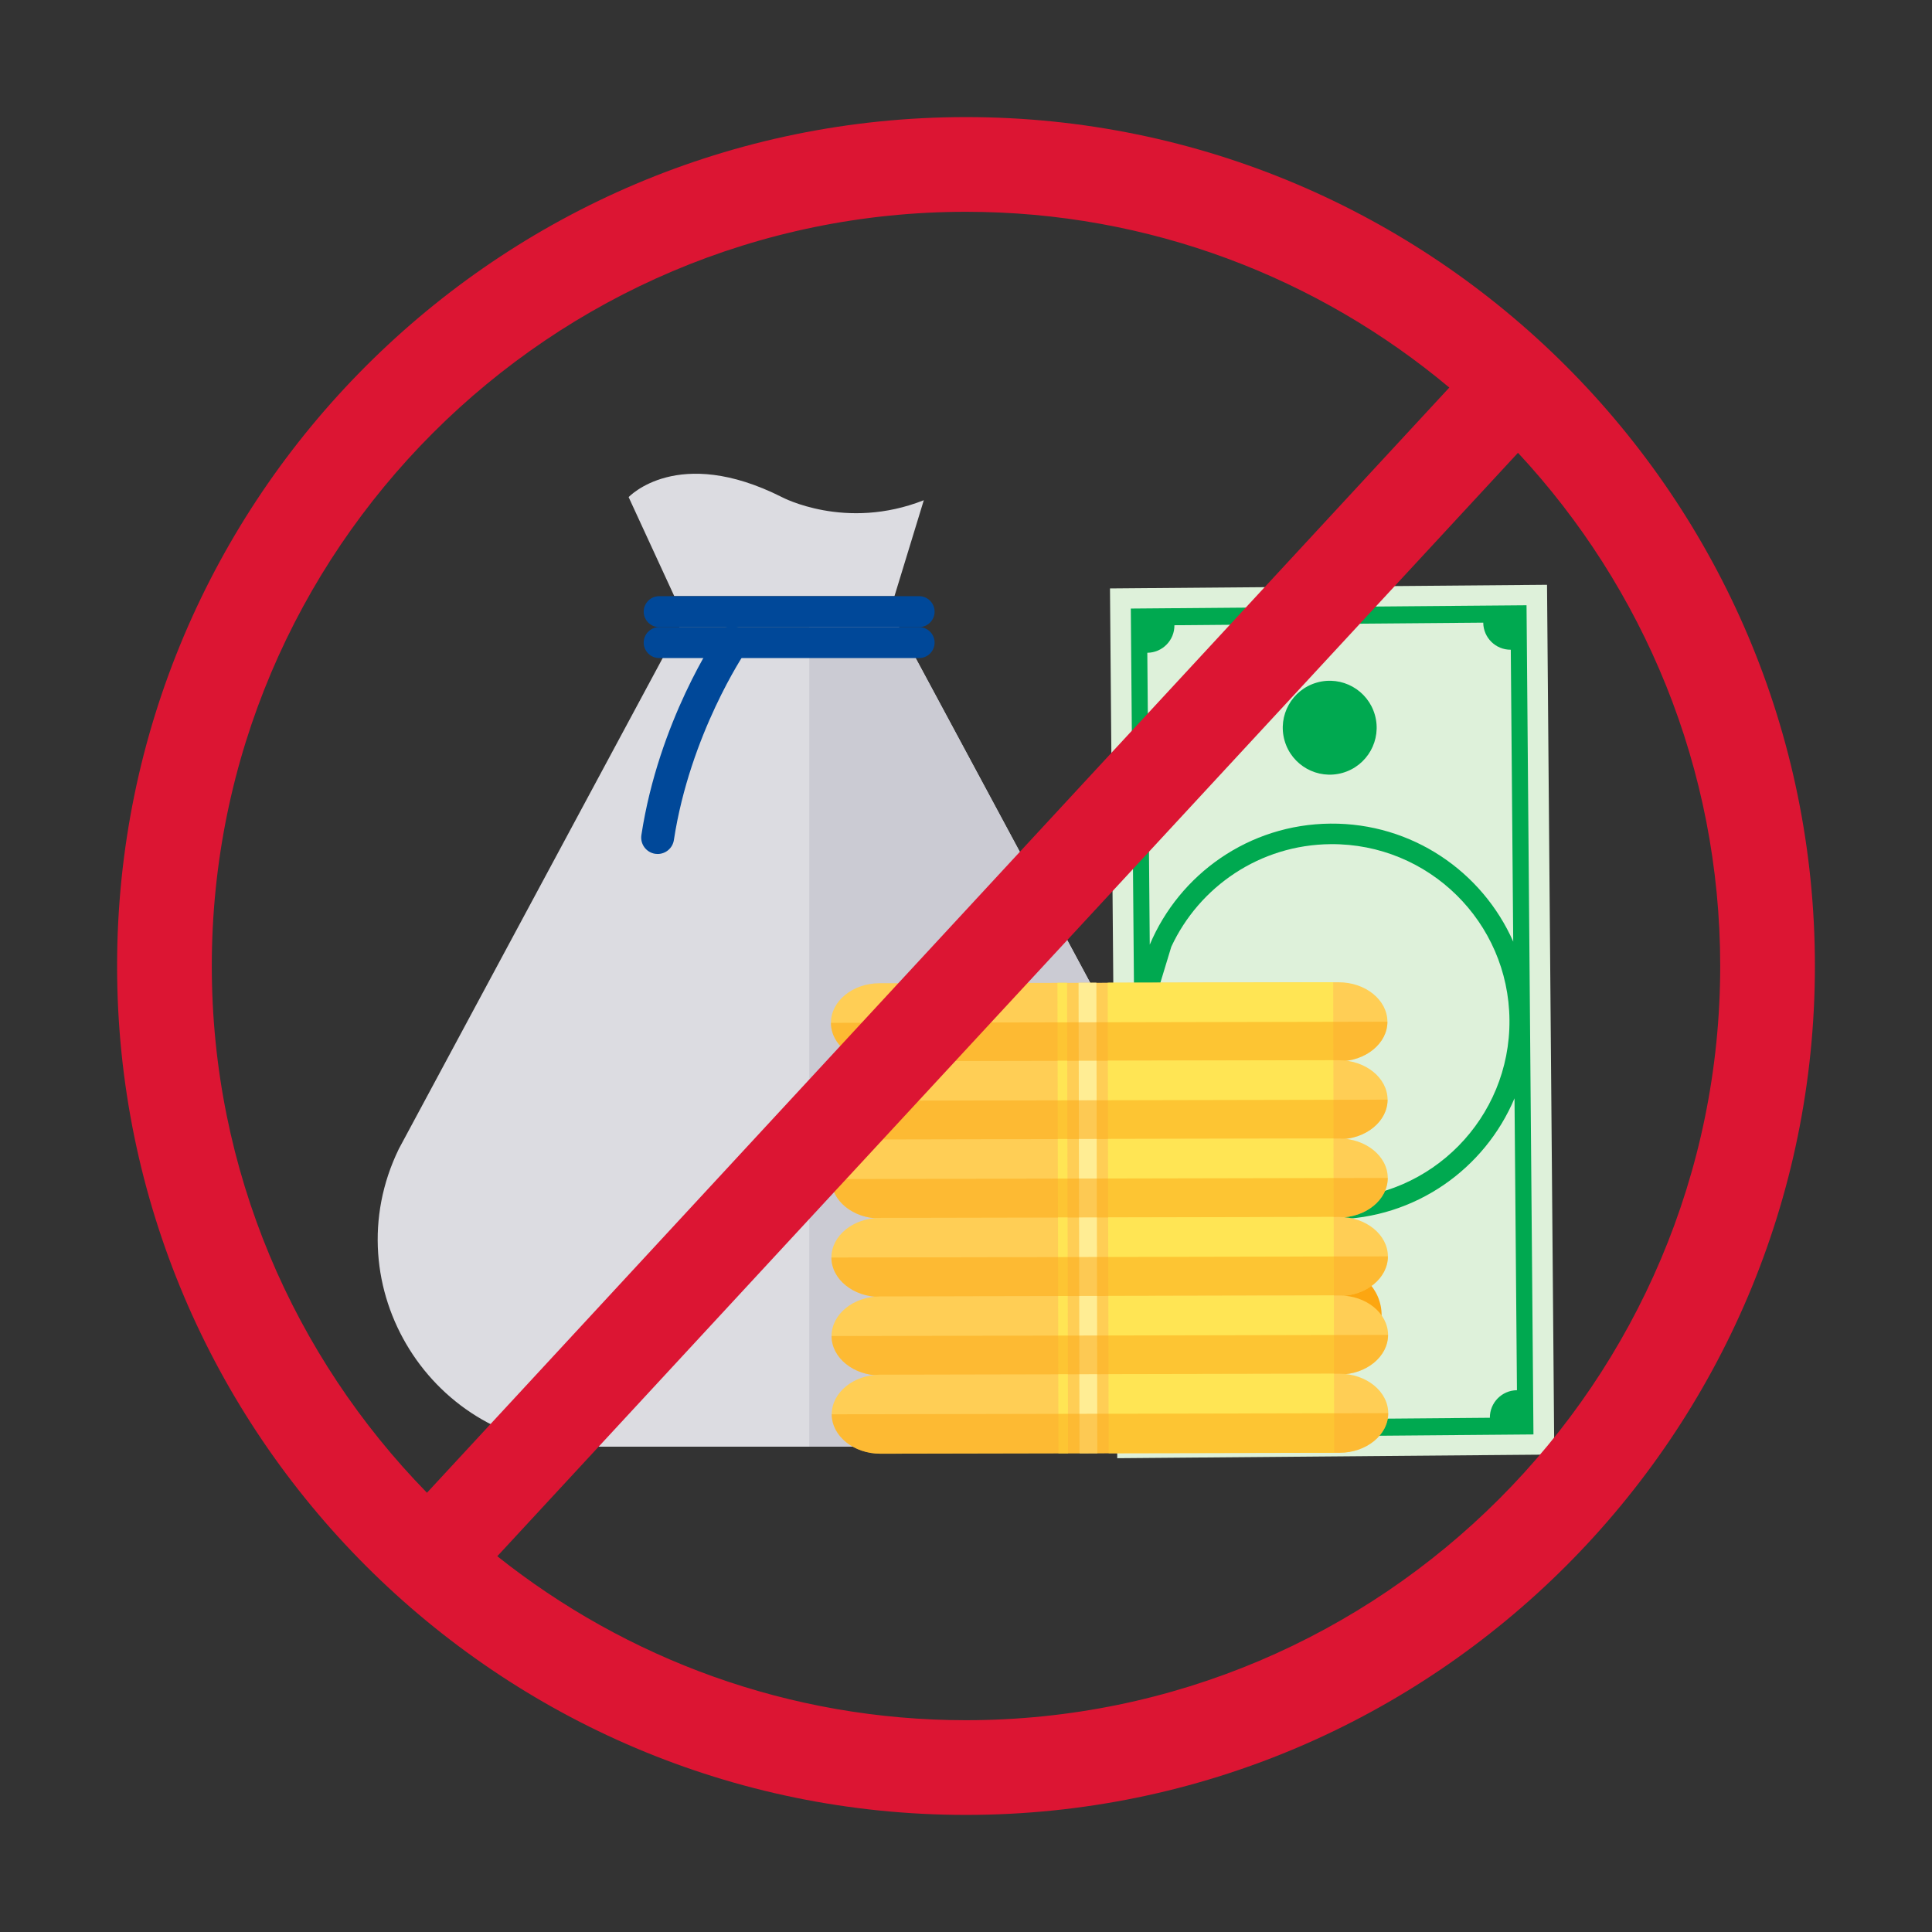 <svg width="165" height="165" viewBox="0 0 165 165" fill="none" xmlns="http://www.w3.org/2000/svg">
<rect x="0" y="0" width="165" height="165" fill="#333333" stroke="none"/>
<path d="M95.107 87.394L95.418 124.536L132.742 124.224L132.122 49.943L94.797 50.255L95.068 82.603L95.107 87.394Z" fill="#DEF1DA"/>
<path d="M96.861 86.203L97.166 122.788L130.963 122.506L130.372 51.691L96.575 51.973L96.826 81.984L96.861 86.203Z" fill="#00A950"/>
<path d="M98.813 84.878C98.685 85.688 98.62 86.518 98.626 87.365C98.696 95.728 105.532 102.452 113.897 102.382C122.26 102.313 128.984 95.477 128.914 87.112C128.845 78.748 122.009 72.025 113.644 72.094C107.607 72.144 102.424 75.722 100.034 80.854L98.811 84.878H98.813Z" fill="#DEF1DA"/>
<path d="M113.629 70.34C120.586 70.281 126.592 74.436 129.235 80.42L129.027 55.489C127.738 55.5 126.686 54.465 126.675 53.176L100.299 53.397C100.31 54.685 99.274 55.738 97.985 55.749L98.193 80.68C100.734 74.652 106.671 70.398 113.629 70.34Z" fill="#DEF1DA"/>
<path d="M129.553 118.73L129.345 93.799C126.805 99.827 120.867 104.081 113.91 104.14C106.953 104.198 100.946 100.044 98.304 94.059L98.512 118.99C99.8 118.979 100.853 120.015 100.864 121.303L127.24 121.082C127.229 119.794 128.265 118.741 129.553 118.73Z" fill="#DEF1DA"/>
<path d="M114.652 66.008C116.783 65.406 118.023 63.191 117.421 61.06C116.819 58.929 114.604 57.689 112.473 58.291C110.342 58.893 109.102 61.108 109.704 63.239C110.306 65.37 112.521 66.61 114.652 66.008Z" fill="#00A950"/>
<path d="M114.789 116.244C116.958 115.8 118.357 113.682 117.913 111.513C117.47 109.343 115.351 107.944 113.182 108.388C111.013 108.832 109.614 110.95 110.057 113.119C110.501 115.289 112.619 116.688 114.789 116.244Z" fill="#FCA611"/>
<path d="M100.73 98.114L76.779 53.559H58.015L34.065 98.114C28.34 109.865 36.898 123.552 49.968 123.552H84.826C97.896 123.552 106.454 109.865 100.73 98.114Z" fill="#DCDCE1"/>
<path d="M69.116 53.559V123.552H84.827C97.897 123.552 106.455 109.865 100.73 98.114L76.78 53.559H69.114H69.116Z" fill="#CBCBD3"/>
<path d="M57.586 50.914L53.688 42.456C53.688 42.456 57.866 37.963 66.779 42.456C66.779 42.456 72.212 45.362 78.896 42.72L76.39 50.914H57.589H57.586Z" fill="#DCDCE1"/>
<path d="M78.497 56.201H56.295C55.567 56.201 54.974 55.605 54.974 54.88C54.974 54.152 55.569 53.559 56.295 53.559H78.497C79.225 53.559 79.818 54.154 79.818 54.88C79.818 55.608 79.223 56.201 78.497 56.201Z" fill="#004899"/>
<path d="M78.497 53.559H56.295C55.567 53.559 54.974 52.963 54.974 52.237C54.974 51.51 55.569 50.916 56.295 50.916H78.497C79.225 50.916 79.818 51.512 79.818 52.237C79.818 52.965 79.223 53.559 78.497 53.559Z" fill="#004899"/>
<path d="M114.344 90.64L75.126 90.72C72.841 90.725 70.969 89.21 70.965 87.354C70.96 85.498 72.828 83.975 75.111 83.971L114.329 83.891C116.614 83.886 118.486 85.4 118.49 87.257C118.495 89.113 116.627 90.636 114.344 90.64Z" fill="#FFCE55"/>
<path d="M113.86 83.887L94.6 83.928L94.614 90.677L113.874 90.637L113.86 83.887Z" fill="#FFE554"/>
<path d="M93.634 83.927L92.113 83.93L92.127 90.679L93.648 90.676L93.634 83.927Z" fill="#FFED94"/>
<path d="M91.132 83.934L90.311 83.936L90.326 90.685L91.147 90.683L91.132 83.934Z" fill="#FFE554"/>
<g style="mix-blend-mode:multiply" opacity="0.5">
<path d="M75.126 90.719L114.345 90.639C116.63 90.635 118.495 89.112 118.49 87.256L70.963 87.353C70.967 89.21 72.839 90.724 75.124 90.719H75.126Z" fill="#FCA611"/>
</g>
<path d="M114.358 97.298L75.139 97.378C72.854 97.383 70.983 95.869 70.978 94.012C70.974 92.156 72.841 90.633 75.124 90.629L114.343 90.549C116.628 90.544 118.5 92.059 118.504 93.915C118.508 95.771 116.641 97.294 114.358 97.298Z" fill="#FFCE55"/>
<path d="M113.875 90.544L94.614 90.584L94.628 97.333L113.889 97.293L113.875 90.544Z" fill="#FFE554"/>
<path d="M93.648 90.589L92.128 90.592L92.142 97.341L93.663 97.338L93.648 90.589Z" fill="#FFED94"/>
<path d="M91.146 90.59L90.325 90.592L90.339 97.341L91.16 97.34L91.146 90.59Z" fill="#FFE554"/>
<g style="mix-blend-mode:multiply" opacity="0.5">
<path d="M75.14 97.378L114.358 97.297C116.643 97.293 118.508 95.77 118.504 93.914L70.977 94.011C70.981 95.868 72.852 97.382 75.138 97.378H75.14Z" fill="#FCA611"/>
</g>
<path d="M114.373 103.982L75.154 104.062C72.869 104.066 70.998 102.552 70.993 100.696C70.989 98.84 72.856 97.317 75.139 97.313L114.358 97.232C116.643 97.228 118.514 98.742 118.519 100.598C118.523 102.455 116.656 103.978 114.373 103.982Z" fill="#FFCE55"/>
<path d="M113.886 97.229L94.625 97.269L94.639 104.019L113.9 103.979L113.886 97.229Z" fill="#FFE554"/>
<path d="M93.661 97.268L92.141 97.272L92.155 104.021L93.675 104.018L93.661 97.268Z" fill="#FFED94"/>
<path d="M91.16 97.276L90.339 97.277L90.353 104.027L91.174 104.025L91.16 97.276Z" fill="#FFE554"/>
<g style="mix-blend-mode:multiply" opacity="0.5">
<path d="M75.152 104.061L114.371 103.981C116.656 103.977 118.521 102.454 118.517 100.598L70.989 100.695C70.994 102.551 72.865 104.066 75.15 104.061H75.152Z" fill="#FCA611"/>
</g>
<path d="M114.385 110.683L75.167 110.763C72.882 110.768 71.01 109.253 71.006 107.397C71.001 105.541 72.869 104.018 75.152 104.014L114.37 103.934C116.655 103.929 118.527 105.443 118.531 107.3C118.536 109.156 116.668 110.679 114.385 110.683Z" fill="#FFCE55"/>
<path d="M113.902 103.928L94.642 103.969L94.656 110.718L113.916 110.678L113.902 103.928Z" fill="#FFE554"/>
<path d="M93.678 103.971L92.157 103.975L92.171 110.724L93.692 110.721L93.678 103.971Z" fill="#FFED94"/>
<path d="M91.176 103.975L90.356 103.977L90.37 110.726L91.191 110.724L91.176 103.975Z" fill="#FFE554"/>
<g style="mix-blend-mode:multiply" opacity="0.5">
<path d="M75.167 110.762L114.386 110.682C116.671 110.678 118.536 109.155 118.531 107.299L71.004 107.396C71.008 109.253 72.88 110.767 75.165 110.762H75.167Z" fill="#FCA611"/>
</g>
<path d="M114.399 117.388L75.18 117.468C72.895 117.473 71.024 115.959 71.019 114.102C71.015 112.246 72.882 110.723 75.165 110.719L114.384 110.639C116.669 110.634 118.541 112.148 118.545 114.005C118.549 115.861 116.682 117.384 114.399 117.388Z" fill="#FFCE55"/>
<path d="M113.917 110.633L94.656 110.674L94.67 117.423L113.931 117.383L113.917 110.633Z" fill="#FFE554"/>
<path d="M93.691 110.677L92.17 110.68L92.184 117.429L93.705 117.426L93.691 110.677Z" fill="#FFED94"/>
<path d="M91.19 110.68L90.369 110.682L90.383 117.431L91.204 117.429L91.19 110.68Z" fill="#FFE554"/>
<g style="mix-blend-mode:multiply" opacity="0.5">
<path d="M75.181 117.469L114.399 117.389C116.684 117.385 118.549 115.862 118.545 114.006L71.018 114.103C71.022 115.96 72.893 117.474 75.179 117.469H75.181Z" fill="#FCA611"/>
</g>
<path d="M114.414 124.072L75.195 124.152C72.91 124.156 71.038 122.642 71.034 120.786C71.03 118.929 72.897 117.407 75.18 117.402L114.399 117.322C116.684 117.318 118.555 118.832 118.56 120.688C118.564 122.545 116.697 124.067 114.414 124.072Z" fill="#FFCE55"/>
<path d="M113.93 117.317L94.67 117.357L94.684 124.107L113.945 124.066L113.93 117.317Z" fill="#FFE554"/>
<path d="M93.701 117.362L92.181 117.365L92.195 124.115L93.715 124.111L93.701 117.362Z" fill="#FFED94"/>
<path d="M91.202 117.364L90.381 117.365L90.395 124.115L91.216 124.113L91.202 117.364Z" fill="#FFE554"/>
<g style="mix-blend-mode:multiply" opacity="0.5">
<path d="M75.193 124.151L114.412 124.071C116.697 124.067 118.562 122.544 118.558 120.688L71.03 120.785C71.035 122.641 72.906 124.155 75.191 124.151H75.193Z" fill="#FCA611"/>
</g>
<path d="M56.168 72.933C56.096 72.933 56.025 72.929 55.953 72.918C55.186 72.801 54.66 72.084 54.777 71.317C56.263 61.598 61.143 54.387 61.351 54.084C61.788 53.445 62.664 53.283 63.303 53.72C63.942 54.158 64.106 55.033 63.666 55.672C63.589 55.787 58.934 62.709 57.552 71.742C57.446 72.437 56.848 72.933 56.166 72.933H56.168Z" fill="#004899"/>
<path d="M82.5 10C42.523 10 10 42.523 10 82.5C10 122.477 42.523 155 82.5 155C122.477 155 155 122.477 155 82.5C155 42.523 122.475 10 82.5 10ZM18.088 82.5C18.088 46.983 46.983 18.088 82.5 18.088C98.195 18.088 112.591 23.737 123.776 33.099L36.465 127.487C25.108 115.868 18.088 99.991 18.088 82.498V82.5ZM82.5 146.912C67.381 146.912 53.471 141.661 42.471 132.908L129.642 38.672C140.347 50.178 146.912 65.583 146.912 82.5C146.912 118.017 118.017 146.912 82.5 146.912Z" fill="#DC1533"/>
</svg>
